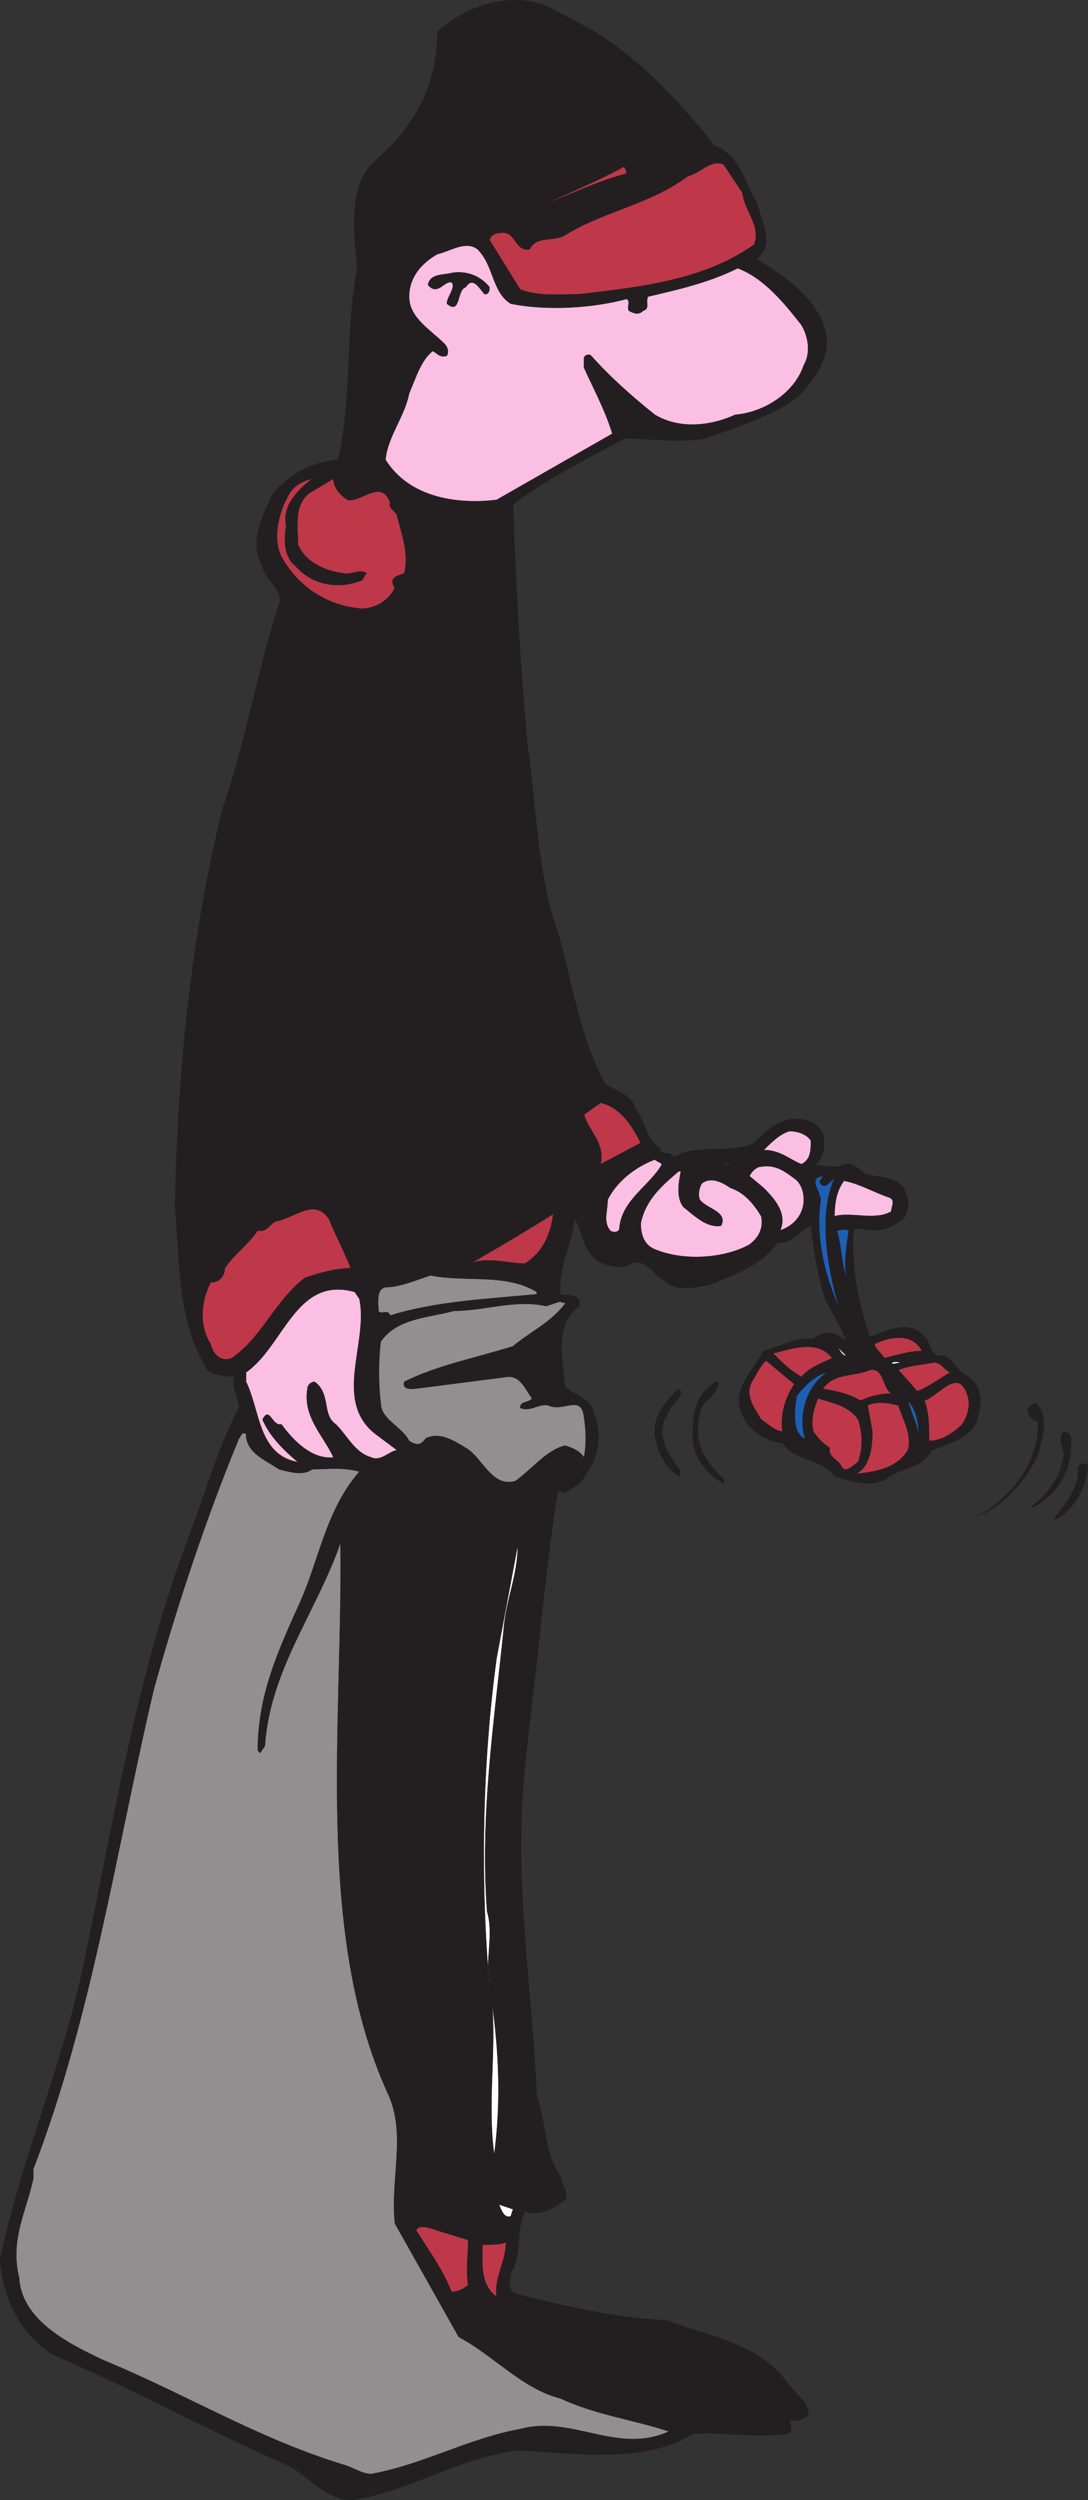 <svg xmlns="http://www.w3.org/2000/svg" width="345.239" height="793.15"><rect width="100%" height="100%" fill="#333333" stroke="none"/><path fill="#231f20" fill-rule="evenodd" d="M187.56 9.34c15 9 28.5 23.25 39 36.75 8.25 3 9.75 12 13.5 18 1.5 6 6 13.5 0 18 8.25 5.25 18.75 12 21.75 22.5 2.25 8.25-3 15-8.25 21-9 6.75-19.5 9.75-30 13.5-8.25 1.5-17.25 0-25.5 0-12 6.75-24.75 12.75-35.25 21 .75 24.75 2.25 51 4.5 75.75 3 20.25 3 41.25 9.75 60 4.5 15.75 6.75 33 15 48 3 2.25 8.25 3 9.75 8.25 3 3.75 3 9 7.5 12 0 3 3.75.75 4.5 3 7.5-4.5 18-.75 25.5-4.5 3.75-3.75 8.25-8.25 14.25-7.5 3 0 6 1.5 7.5 4.5.75 3 .75 7.5-2.25 9.75 1.5.75 5.25.75 7.5.75 3.75-2.25 6 .75 8.25 2.25 4.5 1.5 11.25.75 12.75 6 1.5 2.25.75 5.25 0 7.5-4.5 4.5-9.75 5.25-15 3.75l-1.5.75c-.75 11.25 1.5 23.25 5.25 33.75 4.5-1.5 12.75-6 17.25 0 2.25 1.5 1.5 6.75 6 6 3.75 1.5 4.5 5.25 8.25 6.75 3 2.25 4.5 6.75 3 11.25-.75 8.25-9.75 9.75-15 12-3 6-9.75 5.25-14.25 9-5.25 3-11.25.75-16.5-.75-4.5-6-12-4.5-16.5-10.5-5.25-.75-10.5-3.75-12.75-9-3.75-8.25 3.75-14.25 6.75-20.25 5.25-1.5 10.5-4.5 15.75-3.75 2.25-2.25 5.25-2.25 7.5-1.5l3 2.25c-1.5-4.5-4.5-9-6.75-13.5-2.25-7.5-3.75-15.75-4.5-23.25-3.75 1.5-6 6-10.5 5.25-5.25 7.5-14.25 10.5-21.75 13.5-4.5.75-9.75 2.25-13.5-.75-4.5-2.25-6.75-9-12.75-5.25-3 .75-6 0-9-1.5-5.25-3.75-4.5-9-7.5-13.5-.75 8.25-5.25 15-4.5 24 1.5.75 6.75-.75 6 3.75-8.25 6-5.25 17.25-4.5 25.5 3 3 8.25 3.75 9 8.25 3 6.75 1.5 14.25-2.25 19.5-1.5 3-4.5 4.5-6.75 6l-2.25-.75c-2.25 13.5-3.75 27-5.25 40.5-1.5 15.75-3.75 31.5-5.25 47.25-3.75 35.25 2.25 69.75 3.75 104.25 3 8.25 2.25 18 7.5 25.5 0 2.25 3 5.25 1.5 7.5-3.75 3-8.25 5.25-12.75 3.75-3 6-.75 13.5-4.5 19.5 0 2.25-1.5 6 2.25 6.75 15 3.75 30.75 7.5 47.25 8.25 13.5 5.25 27.75 6.75 37.5 18.75 2.25 3.75 7.5 6.75 7.5 11.25-1.5 1.5-3.75 2.25-6 1.5 0 1.5 1.5 3.75-.75 4.5-9.75 1.5-20.25-.75-30 0-15.75 9.75-37.5 6-55.5 5.25-18.75 2.25-33.75 12.75-52.5 15.75-9 0-14.25-8.25-21-11.25-24-10.5-45.75-22.5-69.75-33-12.75-4.5-20.25-18.75-21-32.25 6.75-31.5 19.5-60.75 26.25-92.25 9.75-46.5 17.25-93.75 33.75-137.25 5.25-13.5 9-27.75 15.75-40.5 0-3-2.25-6-1.5-9.75-3.75-.75-8.25 0-9.75-4.5-8.25-15-7.5-32.25-9-49.5.75-43.5 5.25-86.25 15-126 7.5-21.75 11.25-44.25 18-65.25 1.5-4.5-4.5-7.5-5.25-12-4.5-7.5 0-15.75 3-22.5 5.25-6.75 12.75-10.5 21-11.25 4.5-19.5 2.25-40.5 6-60.75-.75-11.25-3-24 4.5-33 13.5-11.25 21-24.75 21-42 9-8.25 22.5-12.75 34.5-8.25l14.25 7.5"/><path fill="none" stroke="#231f20" stroke-linecap="round" stroke-linejoin="round" stroke-miterlimit="10" stroke-width=".12" d="M187.56 9.34c15 9 28.5 23.25 39 36.75 8.25 3 9.75 12 13.5 18 1.5 6 6 13.5 0 18 8.25 5.25 18.75 12 21.75 22.5 2.25 8.25-3 15-8.25 21-9 6.75-19.5 9.75-30 13.5-8.25 1.5-17.25 0-25.5 0-12 6.75-24.75 12.75-35.25 21 .75 24.75 2.25 51 4.5 75.75 3 20.25 3 41.25 9.75 60 4.5 15.75 6.75 33 15 48 3 2.25 8.25 3 9.75 8.25 3 3.75 3 9 7.5 12 0 3 3.75.75 4.5 3 7.5-4.5 18-.75 25.5-4.5 3.75-3.75 8.25-8.25 14.25-7.5 3 0 6 1.5 7.5 4.5.75 3 .75 7.5-2.25 9.75 1.5.75 5.25.75 7.5.75 3.75-2.25 6 .75 8.25 2.25 4.5 1.5 11.25.75 12.75 6 1.5 2.25.75 5.25 0 7.5-4.5 4.5-9.75 5.25-15 3.75l-1.5.75c-.75 11.25 1.5 23.25 5.25 33.75 4.5-1.5 12.75-6 17.25 0 2.25 1.5 1.5 6.75 6 6 3.75 1.5 4.5 5.25 8.25 6.75 3 2.25 4.5 6.75 3 11.25-.75 8.25-9.75 9.75-15 12-3 6-9.75 5.25-14.25 9-5.25 3-11.25.75-16.5-.75-4.5-6-12-4.5-16.5-10.5-5.25-.75-10.5-3.75-12.75-9-3.75-8.25 3.75-14.25 6.75-20.25 5.25-1.5 10.5-4.5 15.75-3.75 2.25-2.25 5.25-2.25 7.5-1.5l3 2.25c-1.5-4.5-4.5-9-6.75-13.5-2.25-7.5-3.75-15.75-4.5-23.25-3.75 1.5-6 6-10.5 5.25-5.25 7.5-14.25 10.5-21.75 13.5-4.5.75-9.75 2.25-13.5-.75-4.5-2.25-6.75-9-12.75-5.25-3 .75-6 0-9-1.5-5.25-3.75-4.5-9-7.5-13.5-.75 8.25-5.25 15-4.5 24 1.5.75 6.75-.75 6 3.75-8.25 6-5.25 17.25-4.5 25.5 3 3 8.25 3.75 9 8.25 3 6.75 1.5 14.25-2.25 19.5-1.5 3-4.5 4.5-6.75 6l-2.25-.75c-2.25 13.5-3.75 27-5.25 40.5-1.5 15.75-3.75 31.5-5.25 47.25-3.75 35.25 2.25 69.75 3.75 104.25 3 8.25 2.25 18 7.5 25.5 0 2.25 3 5.25 1.5 7.5-3.75 3-8.25 5.25-12.75 3.75-3 6-.75 13.5-4.5 19.5 0 2.25-1.5 6 2.25 6.75 15 3.75 30.75 7.5 47.25 8.25 13.5 5.25 27.75 6.75 37.5 18.75 2.25 3.75 7.5 6.75 7.5 11.25-1.5 1.5-3.75 2.25-6 1.5 0 1.5 1.5 3.75-.75 4.5-9.75 1.5-20.25-.75-30 0-15.75 9.75-37.5 6-55.5 5.25-18.75 2.25-33.75 12.75-52.5 15.75-9 0-14.25-8.25-21-11.25-24-10.5-45.75-22.5-69.75-33-12.75-4.5-20.25-18.75-21-32.25 6.75-31.5 19.5-60.75 26.25-92.25 9.75-46.5 17.25-93.75 33.75-137.25 5.25-13.5 9-27.75 15.75-40.5 0-3-2.25-6-1.5-9.75-3.75-.75-8.25 0-9.75-4.5-8.25-15-7.5-32.25-9-49.5.75-43.5 5.25-86.25 15-126 7.5-21.75 11.25-44.25 18-65.25 1.5-4.5-4.5-7.5-5.25-12-4.5-7.5 0-15.75 3-22.5 5.25-6.75 12.75-10.5 21-11.25 4.5-19.5 2.25-40.5 6-60.75-.75-11.25-3-24 4.5-33 13.5-11.25 21-24.75 21-42 9-8.25 22.5-12.75 34.5-8.25zm0 0"/><path fill="#be384a" fill-rule="evenodd" d="M235.56 61.09c.75 6 6 10.5 3.75 16.5-15.75 11.25-36 13.5-55.5 15.75-6 0-12.75.75-18.75-1.5l-9.75-15.75c.75-2.25 3-2.25 4.5-2.25 3.75 0 3.75 6 8.25 5.25 2.25-4.5 7.5-2.25 11.25-4.5 12-7.5 27-9.75 39-18.75 3.75-.75 6.75-5.25 11.25-3.75l6 9"/><path fill="none" stroke="#231f20" stroke-linecap="round" stroke-linejoin="round" stroke-miterlimit="10" stroke-width=".12" d="M235.56 61.09c.75 6 6 10.5 3.75 16.5-15.75 11.25-36 13.5-55.5 15.75-6 0-12.75.75-18.75-1.5l-9.75-15.75c.75-2.25 3-2.25 4.5-2.25 3.75 0 3.75 6 8.25 5.25 2.25-4.5 7.5-2.25 11.25-4.5 12-7.5 27-9.75 39-18.75 3.75-.75 6.75-5.25 11.25-3.75zm0 0"/><path fill="#be384a" fill-rule="evenodd" d="M198.81 55.09c-9 2.25-18 6.75-26.25 9.75 8.25-3.75 17.25-7.5 25.5-12 .75 1.5.75 1.5.75 2.25"/><path fill="none" stroke="#231f20" stroke-linecap="round" stroke-linejoin="round" stroke-miterlimit="10" stroke-width=".12" d="M198.81 55.09c-9 2.25-18 6.75-26.25 9.75 8.25-3.75 17.25-7.5 25.5-12 .75 1.5.75 1.5.75 2.25zm0 0"/><path fill="#fbbfe3" fill-rule="evenodd" d="M162.06 96.34c11.25 2.25 25.5 1.5 36.75-1.5 1.5.75 0 2.25.75 3.75 1.5.75 3 1.5 4.5 0 2.25-.75.75-2.25 1.5-4.5 9.75-2.25 19.5-4.5 28.5-9 8.25 3 15 11.25 20.25 18 2.25 3.75 3 9 .75 12.75-3 9-12.75 15-21.75 15.75-8.25 3.75-18 4.5-25.5 0-7.5-6-14.25-12-20.25-18.75-.75-.75-2.25 0-2.25.75v3c3 6.75 6.75 13.5 9 21l-36.75 21c-12.75 1.5-27.75-.75-35.25-12.75.75-7.5 6-13.5 7.5-21 2.25-5.25 3.75-10.5 7.5-13.5 1.5.75 2.25 2.25 4.5 1.5.75-1.5 0-3-.75-3.75-4.5-4.5-11.25-8.25-11.25-15 0-6 3.75-10.5 9-13.5 3.75-.75 9-4.5 12.75-1.5 5.25 5.25 4.5 13.5 10.5 17.25"/><path fill="none" stroke="#231f20" stroke-linecap="round" stroke-linejoin="round" stroke-miterlimit="10" stroke-width=".12" d="M162.06 96.34c11.25 2.25 25.5 1.5 36.75-1.5 1.5.75 0 2.25.75 3.75 1.5.75 3 1.5 4.5 0 2.25-.75.75-2.25 1.5-4.5 9.75-2.25 19.5-4.5 28.5-9 8.25 3 15 11.25 20.25 18 2.25 3.75 3 9 .75 12.75-3 9-12.75 15-21.75 15.75-8.25 3.75-18 4.5-25.5 0-7.5-6-14.25-12-20.25-18.75-.75-.75-2.25 0-2.25.75v3c3 6.75 6.75 13.5 9 21l-36.75 21c-12.75 1.5-27.75-.75-35.25-12.75.75-7.5 6-13.5 7.5-21 2.25-5.25 3.75-10.5 7.5-13.5 1.5.75 2.25 2.25 4.5 1.5.75-1.5 0-3-.75-3.75-4.5-4.5-11.25-8.25-11.25-15 0-6 3.75-10.5 9-13.5 3.75-.75 9-4.5 12.75-1.5 5.25 5.25 4.5 13.5 10.5 17.25zm0 0"/><path fill="#231f20" fill-rule="evenodd" d="M155.31 91.09c0 .75 0 2.25-1.5 2.25-1.5-1.5-3.75-6-6-2.25-3 .75-1.5 9-6 5.25 0-2.25 3-5.25 1.5-6.75-2.25-.75-4.5 4.5-7.5.75.75-3.75 5.25-3 7.5-3.75 4.5-.75 9 .75 12 4.5"/><path fill="none" stroke="#231f20" stroke-linecap="round" stroke-linejoin="round" stroke-miterlimit="10" stroke-width=".12" d="M155.31 91.09c0 .75 0 2.25-1.5 2.25-1.5-1.5-3.75-6-6-2.25-3 .75-1.5 9-6 5.25 0-2.25 3-5.25 1.5-6.75-2.25-.75-4.5 4.5-7.5.75.75-3.75 5.25-3 7.5-3.75 4.5-.75 9 .75 12 4.5zm0 0"/><path fill="#be384a" fill-rule="evenodd" d="M90.81 166.84c-.75 4.5-.75 9.75 3 12.75 5.25 6 13.5 7.5 21 4.5.75-.75.75-1.5 1.5-2.25-2.25-1.5-5.25.75-7.5 0-6-.75-12-3.75-14.25-9 0-5.25-1.5-12.75 3.75-16.5l7.5-4.5c0 3 2.25 5.25 4.5 6.75 4.5.75 10.5-6.75 13.5.75-.75 2.25 2.25 3 2.25 4.5 1.5 6 3.75 12 2.25 18-1.5.75-3 .75-3.75 2.25 0 .75 0 1.5.75 2.25-1.5 3.75-6 6.75-10.5 6.75a31.492 31.492 0 0 1-25.5-16.5c-3-6-.75-14.25 2.25-19.5 1.5-3 4.5-4.5 7.5-5.25-3.75 3-9.75 8.25-8.25 15"/><path fill="none" stroke="#231f20" stroke-linecap="round" stroke-linejoin="round" stroke-miterlimit="10" stroke-width=".12" d="M90.81 166.84c-.75 4.5-.75 9.75 3 12.75 5.25 6 13.5 7.5 21 4.5.75-.75.75-1.5 1.5-2.25-2.25-1.5-5.25.75-7.5 0-6-.75-12-3.75-14.25-9 0-5.25-1.5-12.75 3.75-16.5l7.5-4.5c0 3 2.25 5.25 4.5 6.75 4.5.75 10.5-6.75 13.5.75-.75 2.25 2.25 3 2.25 4.5 1.5 6 3.75 12 2.25 18-1.5.75-3 .75-3.75 2.25 0 .75 0 1.5.75 2.25-1.5 3.75-6 6.75-10.5 6.75a31.492 31.492 0 0 1-25.5-16.5c-3-6-.75-14.25 2.25-19.5 1.5-3 4.5-4.5 7.5-5.25-3.75 3-9.75 8.25-8.25 15zm0 0"/><path fill="#be384a" fill-rule="evenodd" d="m203.31 362.59-12.75 6.75c1.5-6.75-3.75-10.5-5.25-15.75l5.25-3.75c6.75 1.5 10.5 8.25 12.75 12.75"/><path fill="none" stroke="#231f20" stroke-linecap="round" stroke-linejoin="round" stroke-miterlimit="10" stroke-width=".12" d="m203.31 362.59-12.75 6.75c1.5-6.75-3.75-10.5-5.25-15.75l5.25-3.75c6.75 1.5 10.5 8.25 12.75 12.75zm0 0"/><path fill="#fbbfe3" fill-rule="evenodd" d="M257.31 361.84c0 3 0 6-3 7.5-3.75-1.5-6.75-4.5-12-4.5 2.25-2.25 5.25-5.25 8.25-6 2.25 0 5.25.75 6.75 3"/><path fill="none" stroke="#231f20" stroke-linecap="round" stroke-linejoin="round" stroke-miterlimit="10" stroke-width=".12" d="M257.31 361.84c0 3 0 6-3 7.5-3.75-1.5-6.75-4.5-12-4.5 2.25-2.25 5.25-5.25 8.25-6 2.25 0 5.25.75 6.75 3zm0 0"/><path fill="#fbbfe3" fill-rule="evenodd" d="M210.06 369.34c-3.75 6.75-12.75 11.25-13.5 20.25 0 1.5-2.25 1.5-3 .75-2.25-3-.75-6-.75-9.75 3-6 9-10.5 15-12.75.75.75 1.5.75 2.25 1.5"/><path fill="none" stroke="#231f20" stroke-linecap="round" stroke-linejoin="round" stroke-miterlimit="10" stroke-width=".12" d="M210.06 369.34c-3.75 6.75-12.75 11.25-13.5 20.25 0 1.5-2.25 1.5-3 .75-2.25-3-.75-6-.75-9.75 3-6 9-10.5 15-12.75.75.75 1.5.75 2.25 1.5zm0 0"/><path fill="#fff" fill-rule="evenodd" stroke="#231f20" stroke-linecap="round" stroke-linejoin="round" stroke-miterlimit="10" stroke-width=".12" d="m231.81 369.34-3-.75 2.25.75zm0 0"/><path fill="#fbbfe3" fill-rule="evenodd" d="M252.06 373.84c2.25 1.5 3 4.5 3 6.75 0 4.5-3 8.25-7.5 9.75 2.25-5.25-1.5-9.75-5.25-13.5l-4.5-3.75c.75-1.5 2.25-3 3.75-3 4.5-.75 7.5 1.5 10.5 3.75"/><path fill="none" stroke="#231f20" stroke-linecap="round" stroke-linejoin="round" stroke-miterlimit="10" stroke-width=".12" d="M252.06 373.84c2.25 1.5 3 4.5 3 6.75 0 4.5-3 8.25-7.5 9.75 2.25-5.25-1.5-9.75-5.25-13.5l-4.5-3.75c.75-1.5 2.25-3 3.75-3 4.5-.75 7.5 1.5 10.5 3.75zm0 0"/><path fill="#fbbfe3" fill-rule="evenodd" d="M216.06 371.59c-.75 3.75-1.5 8.25.75 11.25 3.75 3 7.5 6.75 12 6 2.25-4.5-4.5-5.25-6.75-8.25-.75-1.5 0-4.5.75-5.25 3-2.25 6.75 0 9 1.5 4.5 1.5 7.5 5.25 9.75 9 .75 3.75-.75 6.75-3.75 9-8.25 4.5-21 5.25-30 1.5-3.75-1.5-4.5-5.25-4.5-8.25 1.5-7.5 6.75-12 12-16.5h.75"/><path fill="none" stroke="#231f20" stroke-linecap="round" stroke-linejoin="round" stroke-miterlimit="10" stroke-width=".12" d="M216.06 371.59c-.75 3.75-1.5 8.25.75 11.25 3.75 3 7.5 6.75 12 6 2.25-4.5-4.5-5.25-6.75-8.25-.75-1.5 0-4.5.75-5.25 3-2.25 6.75 0 9 1.5 4.5 1.5 7.5 5.25 9.75 9 .75 3.75-.75 6.75-3.75 9-8.25 4.5-21 5.25-30 1.5-3.75-1.5-4.5-5.25-4.5-8.25 1.5-7.5 6.75-12 12-16.5zm0 0"/><path fill="#1d5fb5" fill-rule="evenodd" d="M260.31 375.34c1.5 2.25 3-.75 4.5-1.5-5.25 11.25-2.25 28.5 1.5 41.25-4.5-10.5-7.5-21.75-6-33.75.75-3-4.5-7.5.75-8.25 0 .75-1.5 1.5-.75 2.25"/><path fill="none" stroke="#231f20" stroke-linecap="round" stroke-linejoin="round" stroke-miterlimit="10" stroke-width=".12" d="M260.31 375.34c1.5 2.25 3-.75 4.5-1.5-5.25 11.25-2.25 28.5 1.5 41.25-4.5-10.5-7.5-21.75-6-33.75.75-3-4.5-7.5.75-8.25 0 .75-1.5 1.5-.75 2.25zm0 0"/><path fill="#fbbfe3" fill-rule="evenodd" d="M282.06 379.84c2.25.75.75 3 .75 4.5-5.25 3-12.75 0-18 1.5 0-4.5.75-8.25 3-11.25 4.5.75 9.75 3.75 14.25 5.25"/><path fill="none" stroke="#231f20" stroke-linecap="round" stroke-linejoin="round" stroke-miterlimit="10" stroke-width=".12" d="M282.06 379.84c2.25.75.75 3 .75 4.5-5.25 3-12.75 0-18 1.5 0-4.5.75-8.25 3-11.25 4.5.75 9.75 3.75 14.25 5.25zm0 0"/><path fill="#be384a" fill-rule="evenodd" d="M104.31 386.59c2.25 5.25 4.5 9.75 6.75 15v.75c-4.5 0-9.75 1.5-14.25 3-9.75 7.5-13.5 18.75-23.25 25.5-3.75 1.5-6-1.5-6.75-4.5-3.75-6-3-13.5 0-19.5 3 0 4.5-2.25 4.5-4.5 3-4.5 6.75-6.75 10.5-12 3 .75 3.75-2.25 6-3 5.25-.75 12-7.5 16.5-.75"/><path fill="none" stroke="#231f20" stroke-linecap="round" stroke-linejoin="round" stroke-miterlimit="10" stroke-width=".12" d="M104.31 386.59c2.25 5.25 4.5 9.75 6.75 15v.75c-4.5 0-9.75 1.5-14.25 3-9.75 7.5-13.5 18.75-23.25 25.5-3.75 1.5-6-1.5-6.75-4.5-3.75-6-3-13.5 0-19.5 3 0 4.5-2.25 4.5-4.5 3-4.5 6.75-6.75 10.5-12 3 .75 3.75-2.25 6-3 5.25-.75 12-7.5 16.5-.75zm0 0"/><path fill="#be384a" fill-rule="evenodd" d="M175.56 385.09c-.75 6-3 12-9 15.75-5.25 0-12-2.25-17.25 0 9-5.25 18-10.5 26.25-15.75"/><path fill="none" stroke="#231f20" stroke-linecap="round" stroke-linejoin="round" stroke-miterlimit="10" stroke-width=".12" d="M175.56 385.09c-.75 6-3 12-9 15.75-5.25 0-12-2.25-17.25 0 9-5.25 18-10.5 26.25-15.75zm0 0"/><path fill="#1d5fb5" fill-rule="evenodd" d="M269.31 390.34c-.75 5.25-1.5 9.75-.75 15-1.5-4.5-1.5-9.75-3-15 1.5 0 2.25-.75 3.75 0"/><path fill="none" stroke="#231f20" stroke-linecap="round" stroke-linejoin="round" stroke-miterlimit="10" stroke-width=".12" d="M269.31 390.34c-.75 5.25-1.5 9.75-.75 15-1.5-4.5-1.5-9.75-3-15 1.5 0 2.25-.75 3.75 0zm0 0"/><path fill="#918f90" fill-rule="evenodd" d="M170.31 409.84v.75c-15.75 1.5-32.25 2.25-46.5 6.75-.75-2.25-3 0-3.75-1.5 0-3-.75-6.75 2.25-7.5 4.5 0 9.75-2.25 14.25-3.75 11.25 2.25 24-.75 33.75 5.25"/><path fill="none" stroke="#231f20" stroke-linecap="round" stroke-linejoin="round" stroke-miterlimit="10" stroke-width=".12" d="M170.31 409.84v.75c-15.75 1.5-32.25 2.25-46.5 6.75-.75-2.25-3 0-3.75-1.5 0-3-.75-6.75 2.25-7.5 4.5 0 9.75-2.25 14.25-3.75 11.25 2.25 24-.75 33.75 5.25zm0 0"/><path fill="#fbbfe3" fill-rule="evenodd" d="M114.06 412.09c3 14.25-9 33 6 43.5l6 4.5c-2.25 0-5.25 3.75-8.25 2.25-5.25-1.5-7.5-6.75-11.25-10.5-4.5-3-1.5-9.75-6.75-13.5-.75 0-2.25.75-2.25 2.25-1.5 9 5.25 15 8.25 21.75-6.75.75-12.75-5.25-16.5-10.5-3 .75-3.75-6-6-1.5 2.25 5.25 6.75 9.75 11.25 13.5-12.75-2.25-12-16.5-16.5-25.5v-3c12-8.25 15.75-30.75 34.5-25.5l1.5 2.25"/><path fill="none" stroke="#231f20" stroke-linecap="round" stroke-linejoin="round" stroke-miterlimit="10" stroke-width=".12" d="M114.06 412.09c3 14.25-9 33 6 43.5l6 4.5c-2.25 0-5.25 3.75-8.25 2.25-5.25-1.5-7.5-6.75-11.25-10.5-4.5-3-1.5-9.75-6.75-13.5-.75 0-2.25.75-2.25 2.25-1.5 9 5.25 15 8.25 21.75-6.75.75-12.75-5.25-16.5-10.5-3 .75-3.75-6-6-1.5 2.25 5.25 6.75 9.75 11.25 13.5-12.75-2.25-12-16.5-16.5-25.5v-3c12-8.25 15.75-30.75 34.5-25.5zm0 0"/><path fill="#918f90" fill-rule="evenodd" d="M177.81 412.84c.75.75 1.5 0 1.5.75-4.5 6-11.25 9-16.5 13.5-12 3.75-24 6-34.5 11.25-.75 2.25 1.5 2.25 3 2.25l29.25-3.75c4.5-.75 6 3.75 8.25 6.75-.75 1.5-3.75.75-3.75 3 3 1.5 6-1.5 9-.75 4.5 2.25 10.5-3.75 11.25 3.75.75 4.5.75 9 0 12.75-1.5-2.25-3.75-3-6-3.75-6 1.5-10.5 7.5-15.75 11.25-7.5 2.25-10.5-7.5-15.75-10.5-3.75-2.25-8.25-5.25-12.75-3-1.5 2.25-3 2.25-5.25.75-2.25-4.5-9-6.75-9-12-.75-6-.75-13.5 0-19.5 5.25-7.5 15-7.5 23.25-9.75 9.75 0 19.5-3.75 29.25-1.5l4.5-1.5"/><path fill="none" stroke="#231f20" stroke-linecap="round" stroke-linejoin="round" stroke-miterlimit="10" stroke-width=".12" d="M177.81 412.84c.75.75 1.5 0 1.5.75-4.5 6-11.25 9-16.5 13.5-12 3.75-24 6-34.5 11.25-.75 2.25 1.5 2.25 3 2.25l29.25-3.75c4.5-.75 6 3.75 8.25 6.75-.75 1.5-3.75.75-3.75 3 3 1.5 6-1.5 9-.75 4.5 2.25 10.5-3.75 11.25 3.75.75 4.5.75 9 0 12.75-1.5-2.25-3.75-3-6-3.75-6 1.5-10.5 7.5-15.75 11.25-7.5 2.25-10.5-7.5-15.75-10.5-3.75-2.25-8.25-5.25-12.75-3-1.5 2.25-3 2.25-5.25.75-2.25-4.5-9-6.75-9-12-.75-6-.75-13.5 0-19.5 5.25-7.5 15-7.5 23.25-9.75 9.75 0 19.5-3.75 29.25-1.5zm0 0"/><path fill="#be384a" fill-rule="evenodd" d="M292.56 428.59c-4.5 0-8.25 1.5-12 2.25-.75-1.5-3-3-3-4.5 4.5-2.25 12-3.75 15 2.25"/><path fill="none" stroke="#231f20" stroke-linecap="round" stroke-linejoin="round" stroke-miterlimit="10" stroke-width=".12" d="M292.56 428.59c-4.5 0-8.25 1.5-12 2.25-.75-1.5-3-3-3-4.5 4.5-2.25 12-3.75 15 2.25zm0 0"/><path fill="#fff" fill-rule="evenodd" d="M268.56 430.09c-1.5 0-2.25-2.25-3-3l3 3"/><path fill="none" stroke="#231f20" stroke-linecap="round" stroke-linejoin="round" stroke-miterlimit="10" stroke-width=".12" d="M268.56 430.09c-1.5 0-2.25-2.25-3-3zm0 0"/><path fill="#be384a" fill-rule="evenodd" d="M264.06 430.84c-3 1.5-7.5 3-9.75 6-3.75-2.25-6-4.5-9-7.5 6-1.5 14.25-4.5 18.75 1.5"/><path fill="none" stroke="#231f20" stroke-linecap="round" stroke-linejoin="round" stroke-miterlimit="10" stroke-width=".12" d="M264.06 430.84c-3 1.5-7.5 3-9.75 6-3.75-2.25-6-4.5-9-7.5 6-1.5 14.25-4.5 18.75 1.5zm0 0"/><path fill="#be384a" fill-rule="evenodd" d="M252.06 439.09c-3 4.5-4.5 9.75-3.75 15-2.25 0-4.5-2.25-6.75-3.75-2.25-3.75-5.25-7.5-3-12 1.5-2.25 2.25-4.5 4.5-6.75l9 7.5"/><path fill="none" stroke="#231f20" stroke-linecap="round" stroke-linejoin="round" stroke-miterlimit="10" stroke-width=".12" d="M252.06 439.09c-3 4.5-4.5 9.75-3.75 15-2.25 0-4.5-2.25-6.75-3.75-2.25-3.75-5.25-7.5-3-12 1.5-2.25 2.25-4.5 4.5-6.75zm0 0"/><path fill="#fff" fill-rule="evenodd" d="M285.81 432.34c-1.5 0-2.25.75-3 0 0 0 1.5-.75 3 0"/><path fill="none" stroke="#231f20" stroke-linecap="round" stroke-linejoin="round" stroke-miterlimit="10" stroke-width=".12" d="M285.81 432.34c-1.5 0-2.25.75-3 0 0 0 1.5-.75 3 0zm0 0"/><path fill="#be384a" fill-rule="evenodd" d="M301.56 435.34c-3.75 2.25-6.75 4.5-10.5 6l-6-6.75c3.75-1.5 6.75-1.5 10.5-2.25 3-.75 3.75 2.25 6 3"/><path fill="none" stroke="#231f20" stroke-linecap="round" stroke-linejoin="round" stroke-miterlimit="10" stroke-width=".12" d="M301.56 435.34c-3.75 2.25-6.75 4.5-10.5 6l-6-6.75c3.75-1.5 6.75-1.5 10.5-2.25 3-.75 3.75 2.25 6 3zm0 0"/><path fill="#be384a" fill-rule="evenodd" d="M282.81 442.09c-3 0-6.75.75-9.75 2.25-3.75-2.25-7.5-3-12-3.75 3.75-5.25 9.75-3.75 15-6 4.5-.75 3.75 5.25 6.75 7.5"/><path fill="none" stroke="#231f20" stroke-linecap="round" stroke-linejoin="round" stroke-miterlimit="10" stroke-width=".12" d="M282.81 442.09c-3 0-6.75.75-9.75 2.25-3.75-2.25-7.5-3-12-3.75 3.75-5.25 9.75-3.75 15-6 4.5-.75 3.75 5.25 6.75 7.5zm0 0"/><path fill="#1d5fb5" fill-rule="evenodd" d="M255.06 454.84c0 .75.75.75 0 1.5-3.75-2.25-3-9-2.25-13.5 2.25-3 6-6.75 9.75-7.5-6 3.75-9 12-7.5 19.5"/><path fill="none" stroke="#231f20" stroke-linecap="round" stroke-linejoin="round" stroke-miterlimit="10" stroke-width=".12" d="M255.06 454.84c0 .75.75.75 0 1.5-3.75-2.25-3-9-2.25-13.5 2.25-3 6-6.75 9.75-7.5-6 3.75-9 12-7.5 19.5zm0 0"/><path fill="#231f20" fill-rule="evenodd" d="M228.06 438.34c-.75 5.25-6 6-6 10.5-2.25 8.25 1.5 15 7.5 20.25 0 .75.75 1.5 0 1.5-5.25-3-9.75-8.25-9.75-15s.75-13.5 7.5-17.25h.75"/><path fill="none" stroke="#231f20" stroke-linecap="round" stroke-linejoin="round" stroke-miterlimit="10" stroke-width=".12" d="M228.06 438.34c-.75 5.25-6 6-6 10.5-2.25 8.25 1.5 15 7.5 20.25 0 .75.75 1.5 0 1.5-5.25-3-9.75-8.25-9.75-15s.75-13.5 7.5-17.25zm0 0"/><path fill="#be384a" fill-rule="evenodd" d="M306.81 442.09c1.5 3.75 0 7.5-1.5 9.75-3 3-6.75 5.25-10.5 5.25 0-4.5 0-9-1.5-12.75 4.5-1.5 10.5-10.5 13.5-2.25"/><path fill="none" stroke="#231f20" stroke-linecap="round" stroke-linejoin="round" stroke-miterlimit="10" stroke-width=".12" d="M306.81 442.09c1.5 3.75 0 7.5-1.5 9.75-3 3-6.75 5.25-10.5 5.25 0-4.5 0-9-1.5-12.75 4.5-1.5 10.5-10.5 13.5-2.25zm0 0"/><path fill="#231f20" fill-rule="evenodd" d="M216.06 441.34c0 3-4.5 5.25-4.5 8.25v-.75c-3.75 6.75.75 12.75 4.5 18-.75.75 0 1.5-.75 1.5-4.5-3-6.75-8.25-7.5-12.75-.75-6.75 3.75-11.25 7.5-15l.75.75"/><path fill="none" stroke="#231f20" stroke-linecap="round" stroke-linejoin="round" stroke-miterlimit="10" stroke-width=".12" d="M216.06 441.34c0 3-4.5 5.25-4.5 8.25v-.75c-3.75 6.75.75 12.75 4.5 18-.75.75 0 1.5-.75 1.5-4.5-3-6.75-8.25-7.5-12.75-.75-6.75 3.75-11.25 7.5-15zm0 0"/><path fill="#be384a" fill-rule="evenodd" d="M272.31 450.34c1.5 4.5 1.5 9 0 13.5-1.5.75-3.75 3.75-5.25 1.5-.75-2.25-4.5-3-3.75-6-2.25-1.5-3.75-3-5.25-5.25-.75-3.75 0-6.75 1.5-10.5 4.5 1.5 9.75 2.25 12.75 6.75"/><path fill="none" stroke="#231f20" stroke-linecap="round" stroke-linejoin="round" stroke-miterlimit="10" stroke-width=".12" d="M272.31 450.34c1.5 4.5 1.5 9 0 13.5-1.5.75-3.75 3.75-5.25 1.5-.75-2.25-4.5-3-3.75-6-2.25-1.5-3.75-3-5.25-5.25-.75-3.75 0-6.75 1.5-10.5 4.5 1.5 9.75 2.25 12.75 6.75zm0 0"/><path fill="#1d5fb5" fill-rule="evenodd" d="M291.06 460.09c1.5-6-1.5-10.5-3-15.75 3.75 3.75 3.75 10.5 3 15.75"/><path fill="none" stroke="#231f20" stroke-linecap="round" stroke-linejoin="round" stroke-miterlimit="10" stroke-width=".12" d="M291.06 460.09c1.5-6-1.5-10.5-3-15.75 3.75 3.75 3.75 10.5 3 15.75zm0 0"/><path fill="#be384a" fill-rule="evenodd" d="M285.06 445.84c1.5 4.5 4.5 9.75 3 14.25-3.75 6-10.5 6.75-16.5 7.5 4.5-2.25 5.25-8.25 5.25-13.5l-1.5-8.25c3-1.5 6.75-.75 9.75 0"/><path fill="none" stroke="#231f20" stroke-linecap="round" stroke-linejoin="round" stroke-miterlimit="10" stroke-width=".12" d="M285.06 445.84c1.5 4.5 4.5 9.75 3 14.25-3.75 6-10.5 6.75-16.5 7.5 4.5-2.25 5.25-8.25 5.25-13.5l-1.5-8.25c3-1.5 6.75-.75 9.75 0zm0 0"/><path fill="#231f20" fill-rule="evenodd" d="M329.31 461.59c-3.75 8.25-11.25 16.5-19.5 19.5 10.5-5.25 20.25-17.25 19.5-30-1.5-.75-3-1.5-3-3-.75-1.5.75-2.25 2.25-3 4.5 3.75 2.25 11.25.75 16.5"/><path fill="none" stroke="#231f20" stroke-linecap="round" stroke-linejoin="round" stroke-miterlimit="10" stroke-width=".12" d="M329.31 461.59c-3.75 8.25-11.25 16.5-19.5 19.5 10.5-5.25 20.25-17.25 19.5-30-1.5-.75-3-1.5-3-3-.75-1.5.75-2.25 2.25-3 4.5 3.75 2.25 11.25.75 16.5zm0 0"/><path fill="#231f20" fill-rule="evenodd" d="M339.81 458.59c0 8.25-4.5 15.75-12 19.5h-.75c5.25-3.75 9.75-9.75 10.5-16.5 0-3-2.25-4.5 0-7.5 3 .75 2.25 3 2.25 4.5"/><path fill="none" stroke="#231f20" stroke-linecap="round" stroke-linejoin="round" stroke-miterlimit="10" stroke-width=".12" d="M339.81 458.59c0 8.25-4.5 15.75-12 19.5h-.75c5.25-3.75 9.75-9.75 10.5-16.5 0-3-2.25-4.5 0-7.5 3 .75 2.25 3 2.25 4.5zm0 0"/><path fill="#918f90" fill-rule="evenodd" d="M78.06 454.84c0 6 6 8.25 10.5 11.25 3 .75 7.5 2.25 10.5 0 4.5 0 9.75-.75 15 .75-10.5 12-12.75 27.75-18.75 41.25-6.75 15-13.5 29.25-13.5 47.25l.75.75 1.5-2.25c1.5-24 16.5-42.75 24-64.5.75 57-8.25 123.75 15 174.75 6 12.75.75 27 2.25 41.25l20.25 36c11.25 6 20.25 16.5 32.25 19.5 11.25 5.25 23.25 6.75 34.5 10.5-16.5 7.5-30.75-5.25-47.25-.75-16.5 3-30.75 11.25-47.25 14.25-3 0-6-2.25-9-3-27-8.25-50.25-22.5-75.75-33-11.25-5.25-26.25-12.75-27-26.25-3-12 2.25-21 4.5-31.5v-3c18.75-48.75 26.25-101.25 38.25-152.25 7.5-27 16.5-54 27-79.5.75-.75.75-2.25 2.25-1.5"/><path fill="none" stroke="#231f20" stroke-linecap="round" stroke-linejoin="round" stroke-miterlimit="10" stroke-width=".12" d="M78.06 454.84c0 6 6 8.25 10.5 11.25 3 .75 7.5 2.25 10.5 0 4.5 0 9.75-.75 15 .75-10.5 12-12.75 27.75-18.75 41.25-6.75 15-13.5 29.25-13.5 47.25l.75.75 1.5-2.25c1.5-24 16.5-42.75 24-64.5.75 57-8.25 123.75 15 174.75 6 12.75.75 27 2.25 41.25l20.25 36c11.25 6 20.25 16.5 32.25 19.5 11.25 5.25 23.25 6.75 34.5 10.5-16.5 7.5-30.75-5.25-47.25-.75-16.5 3-30.75 11.25-47.25 14.25-3 0-6-2.25-9-3-27-8.25-50.25-22.5-75.75-33-11.25-5.25-26.25-12.75-27-26.25-3-12 2.25-21 4.5-31.5v-3c18.75-48.75 26.25-101.25 38.25-152.25 7.5-27 16.5-54 27-79.5.75-.75.75-2.25 2.25-1.5zm0 0"/><path fill="#231f20" fill-rule="evenodd" d="M345.06 466.09c-.75 6.75-4.5 12.75-9.75 15.75h-.75c3-4.5 8.25-9.75 7.5-16.5.75-1.5 3.75-1.5 3 .75"/><path fill="none" stroke="#231f20" stroke-linecap="round" stroke-linejoin="round" stroke-miterlimit="10" stroke-width=".12" d="M345.06 466.09c-.75 6.75-4.5 12.75-9.75 15.75h-.75c3-4.5 8.25-9.75 7.5-16.5.75-1.5 3.75-1.5 3 .75zm-178.5 13.5v1.5zm0 0"/><path fill="#fff" fill-rule="evenodd" d="M159.81 517.09c-3 29.25-7.5 58.5-5.25 89.25 2.25 7.5-.75 15.75.75 24-3-34.5-2.25-71.25 2.25-104.25l6.75-36c0 9.75-3.75 17.25-4.5 27"/><path fill="none" stroke="#231f20" stroke-linecap="round" stroke-linejoin="round" stroke-miterlimit="10" stroke-width=".12" d="M159.81 517.09c-3 29.25-7.5 58.5-5.25 89.25 2.25 7.5-.75 15.75.75 24-3-34.5-2.25-71.25 2.25-104.25l6.75-36c0 9.75-3.75 17.25-4.5 27zm0 0"/><path fill="#fff" fill-rule="evenodd" d="M156.81 683.59c-2.25-16.5.75-33-.75-48.75 2.25 15.75 3 32.25.75 48.75"/><path fill="none" stroke="#231f20" stroke-linecap="round" stroke-linejoin="round" stroke-miterlimit="10" stroke-width=".12" d="M156.81 683.59c-2.25-16.5.75-33-.75-48.75 2.25 15.75 3 32.25.75 48.75zm0 0"/><path fill="#fff" fill-rule="evenodd" d="M162.06 703.09c-2.25.75-3-2.25-3.75-3.75l4.5 1.5-.75 2.25"/><path fill="none" stroke="#231f20" stroke-linecap="round" stroke-linejoin="round" stroke-miterlimit="10" stroke-width=".12" d="M162.06 703.09c-2.25.75-3-2.25-3.75-3.75l4.5 1.5zm0 0"/><path fill="#be384a" fill-rule="evenodd" d="M148.56 710.59c0 4.5-.75 9.75 0 14.25-1.5 1.5-3.75 2.25-5.25 2.25-3-7.5-7.5-13.5-11.25-19.5.75-2.25 4.5-.75 6.75 0l9.75 3"/><path fill="none" stroke="#231f20" stroke-linecap="round" stroke-linejoin="round" stroke-miterlimit="10" stroke-width=".12" d="M148.56 710.59c0 4.5-.75 9.75 0 14.25-1.5 1.5-3.75 2.25-5.25 2.25-3-7.5-7.5-13.5-11.25-19.5.75-2.25 4.5-.75 6.75 0zm0 0"/><path fill="#be384a" fill-rule="evenodd" d="M160.56 711.34c0 6-3.75 11.25-3 17.25-5.25-3.75-4.5-10.5-4.5-16.5 3 0 5.25 0 7.5-.75"/><path fill="none" stroke="#231f20" stroke-linecap="round" stroke-linejoin="round" stroke-miterlimit="10" stroke-width=".12" d="M160.56 711.34c0 6-3.75 11.25-3 17.25-5.25-3.75-4.5-10.5-4.5-16.5 3 0 5.25 0 7.5-.75zm34.5 30h3zm0 0"/><path fill="#fff" fill-rule="evenodd" d="m202.56 742.84 7.5 1.5-7.5-1.5"/><path fill="none" stroke="#231f20" stroke-linecap="round" stroke-linejoin="round" stroke-miterlimit="10" stroke-width=".12" d="m202.56 742.84 7.5 1.5zm0 0"/></svg>
